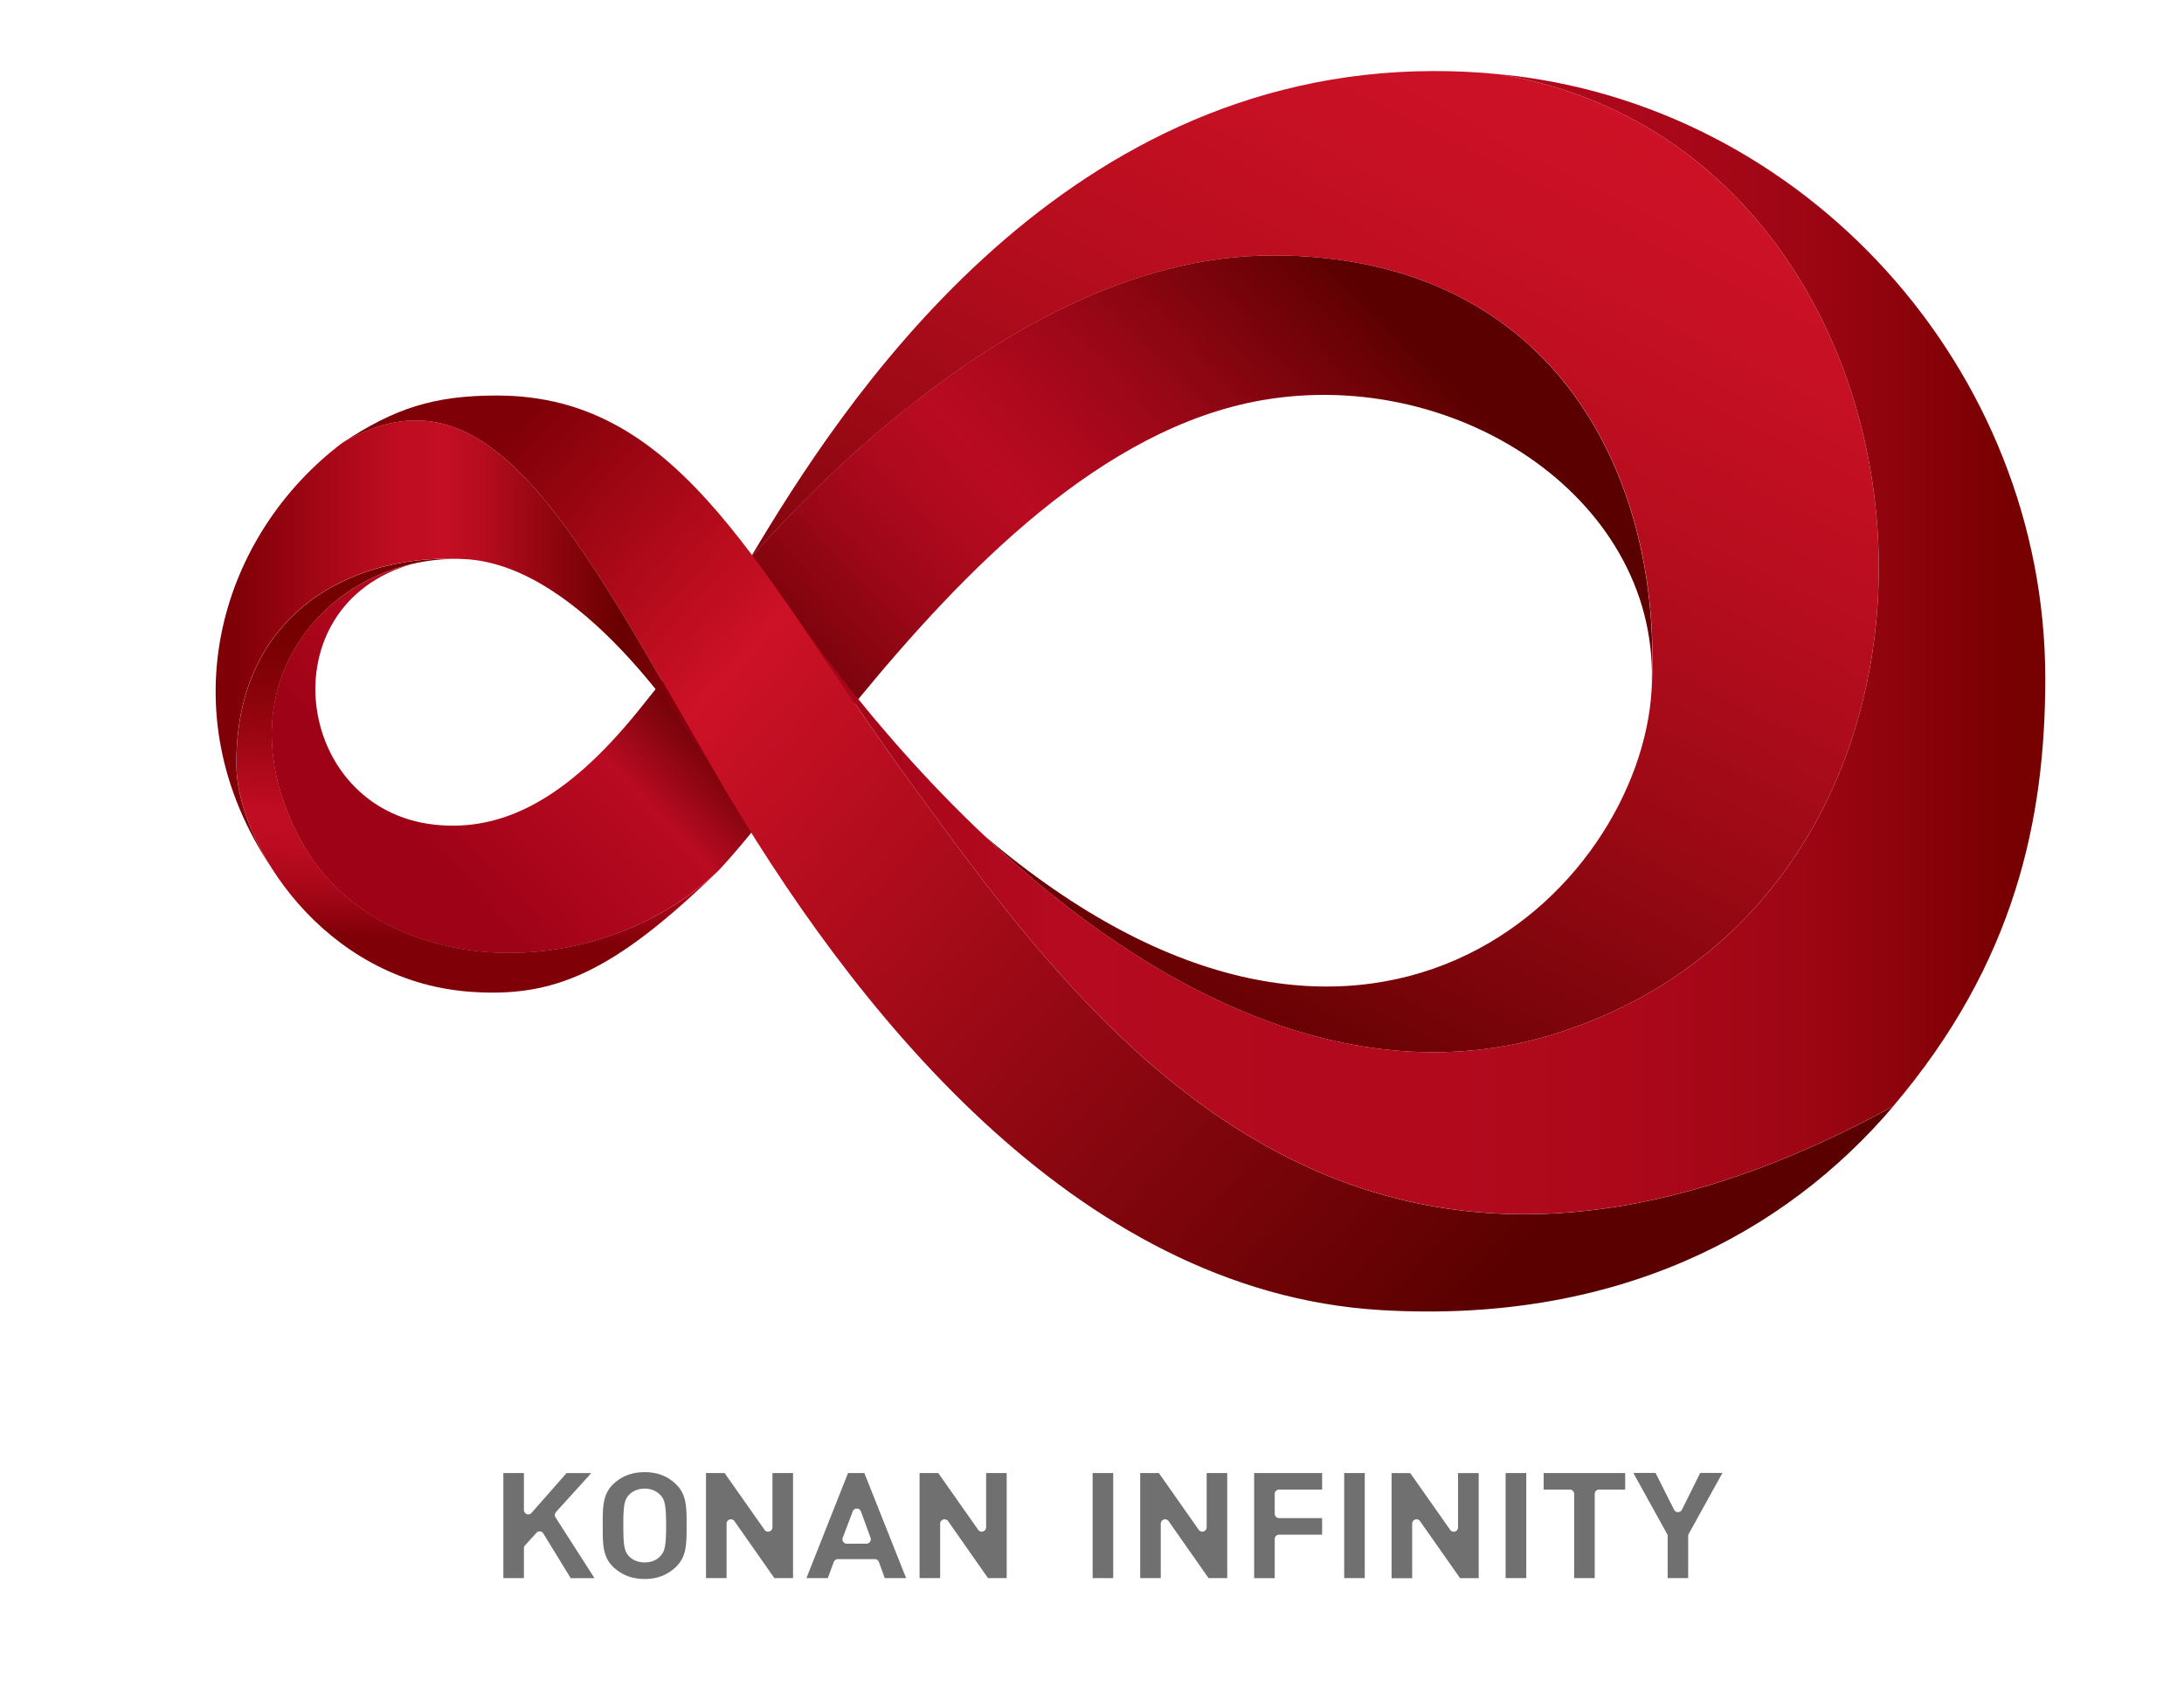 <svg data-name="レイヤー 2" xmlns="http://www.w3.org/2000/svg" xmlns:xlink="http://www.w3.org/1999/xlink" viewBox="0 0 276 215"><defs><linearGradient id="h" x1="75" y1="129.48" x2="172.92" y2="36.61" gradientUnits="userSpaceOnUse"><stop offset="0" stop-color="#9e0217"/><stop offset=".08" stop-color="#ac061c"/><stop offset=".18" stop-color="#b90b21"/><stop offset=".29" stop-color="#590000"/><stop offset=".37" stop-color="#76030a"/><stop offset=".48" stop-color="#9a0716"/><stop offset=".57" stop-color="#b00a1e"/><stop offset=".63" stop-color="#b90b21"/><stop offset=".69" stop-color="#af091d"/><stop offset=".8" stop-color="#960715"/><stop offset=".94" stop-color="#6e0207"/><stop offset="1" stop-color="#5a0000"/></linearGradient><linearGradient id="a" x1="3852.3" y1="7262.84" x2="3912.13" y2="7262.84" gradientTransform="matrix(1 0 0 -1 -3701.9 7322.56)" gradientUnits="userSpaceOnUse"><stop offset="0"/><stop offset=".16" stop-color="#212121"/><stop offset=".5" stop-color="#787878"/><stop offset="1" stop-color="#fff"/></linearGradient><linearGradient id="j" x1="3852.3" y1="7262.84" x2="3912.13" y2="7262.84" gradientTransform="matrix(1 0 0 -1 -3701.9 7322.56)" gradientUnits="userSpaceOnUse"><stop offset="0" stop-color="#800008"/><stop offset=".72" stop-color="#5e0002"/><stop offset="1" stop-color="#500000"/></linearGradient><linearGradient id="k" x1="-133.7" y1="317.06" x2="-251.9" y2="209.43" gradientTransform="rotate(2 4698.929 9078.284) skewX(3.89)" gradientUnits="userSpaceOnUse"><stop offset="0" stop-color="#5a0000"/><stop offset=".5" stop-color="#a60b19"/><stop offset=".75" stop-color="#cd1126"/><stop offset=".84" stop-color="#b30b1b"/><stop offset="1" stop-color="#7f0007"/></linearGradient><linearGradient id="l" x1="-127.81" y1="172.36" x2="-186.71" y2="294.58" gradientTransform="rotate(2 4698.929 9078.284) skewX(3.89)" gradientUnits="userSpaceOnUse"><stop offset="0" stop-color="#cd1126"/><stop offset=".16" stop-color="#c61023"/><stop offset=".37" stop-color="#b50d1e"/><stop offset=".61" stop-color="#990914"/><stop offset=".88" stop-color="#710307"/><stop offset="1" stop-color="#5d0000"/></linearGradient><linearGradient id="m" x1="-268.29" y1="286.14" x2="-268.29" y2="247.4" gradientTransform="rotate(2 4698.929 9078.284) skewX(3.89)" gradientUnits="userSpaceOnUse"><stop offset="0" stop-color="#7f0007"/><stop offset=".01" stop-color="#830008"/><stop offset=".11" stop-color="#9e0614"/><stop offset=".2" stop-color="#b1091c"/><stop offset=".3" stop-color="#bd0c21"/><stop offset=".4" stop-color="#c10d23"/><stop offset=".41" stop-color="#bf0c22"/><stop offset=".67" stop-color="#97050f"/><stop offset=".88" stop-color="#7e0104"/><stop offset="1" stop-color="#750000"/></linearGradient><linearGradient id="n" x1="29.13" y1="81.4" x2="254.32" y2="81.4" gradientUnits="userSpaceOnUse"><stop offset="0" stop-color="#7f0007"/><stop offset=".02" stop-color="#8c020c"/><stop offset=".06" stop-color="#aa0818"/><stop offset=".09" stop-color="#bd0c20"/><stop offset=".12" stop-color="#c40e23"/><stop offset=".14" stop-color="#b80c1e"/><stop offset=".17" stop-color="#990712"/><stop offset=".22" stop-color="#680000"/><stop offset=".22" stop-color="#680000"/><stop offset=".28" stop-color="#9e0217"/><stop offset=".46" stop-color="#b50a1f"/><stop offset=".69" stop-color="#b2091d"/><stop offset=".79" stop-color="#ab081a"/><stop offset=".88" stop-color="#9e0614"/><stop offset=".94" stop-color="#8c030b"/><stop offset="1" stop-color="#770001"/></linearGradient><linearGradient id="f" x1="5915.56" y1="95.84" x2="5965.08" y2="95.84" gradientTransform="matrix(-1 0 0 1 6002.96 0)" xlink:href="#a"/><linearGradient id="p" x1="5915.56" y1="95.84" x2="5965.08" y2="95.84" gradientTransform="matrix(-1 0 0 1 6002.96 0)" gradientUnits="userSpaceOnUse"><stop offset="0" stop-color="#aa061c"/><stop offset=".52" stop-color="#88030e"/><stop offset="1" stop-color="#600"/></linearGradient><mask id="c" x="141.27" y="-12661" width="67.56" height="32766" maskUnits="userSpaceOnUse"/><mask id="i" x="141.27" y="32.28" width="67.56" height="54.89" maskUnits="userSpaceOnUse"><g style="filter:url(#b)"><g style="mask:url(#c)"><path d="M160.76 32.28c-6.72 0-13.28 1.42-19.49 3.69v21.72c5.79-3.48 11.91-6.03 18.31-7.14 24.94-4.29 50.59 12.89 49.14 36.61 1.5-26.08-11.56-54.89-47.96-54.89Z" style="fill:url(#a);mix-blend-mode:multiply;stroke-width:0"/></g></g></mask><mask id="e" x="34.35" y="-12661" width="60.6" height="32766" maskUnits="userSpaceOnUse"/><mask id="o" x="34.35" y="71.26" width="60.6" height="49.15" maskUnits="userSpaceOnUse"><g style="filter:url(#d)"><g style="mask:url(#e)"><path d="M91.3 99.22c-2.13-3.53-5.02-7.89-8.44-12.13-.71.9-1.47 1.85-2.32 2.89-8.74 10.75-16.82 15.19-25.62 14.23-17.74-1.94-21.18-27.68-2.86-32.94-13.45 3.13-23.31 17.46-14.16 34.69 9.61 18.08 37.29 18.99 52.99 3.97 1.24-1.33 2.6-2.91 4.06-4.69a239.57 239.57 0 0 1-3.63-5.98c0-.01-.01-.03-.02-.04Z" style="mix-blend-mode:multiply;fill:url(#f);stroke-width:0"/></g></g></mask><filter id="b" x="141.27" y="32.28" width="67.56" height="54.89" color-interpolation-filters="sRGB" filterUnits="userSpaceOnUse"><feFlood flood-color="#fff" result="bg"/><feBlend in="SourceGraphic" in2="bg"/></filter><filter id="d" x="34.35" y="71.26" width="60.6" height="49.15" color-interpolation-filters="sRGB" filterUnits="userSpaceOnUse"><feFlood flood-color="#fff" result="bg"/><feBlend in="SourceGraphic" in2="bg"/></filter><clipPath id="g"><path style="fill:none;stroke-width:0" d="M0 0h276v215H0z"/></clipPath></defs><g style="clip-path:url(#g)" data-name="ヘッダー・ロゴ・奥付"><path d="m72.12 199.42-3.46-5.64a.535.535 0 0 0-.42-.26h-.05c-.15 0-.29.06-.4.18l-1.43 1.57c-.09.1-.15.23-.15.37v3.78h-2.6v-13.28h2.6v4.67c0 .23.15.43.36.52.06.02.12.04.19.04.15 0 .31-.07.41-.19l4.43-5.03h3.12l-4.46 4.92a.57.57 0 0 0-.06.67l4.93 7.69h-3.02Zm9.35.11c-1.56 0-2.84-.48-3.9-1.45-1.4-1.29-1.4-2.9-1.4-5.12v-.37c0-2.22 0-3.82 1.4-5.11 1.06-.98 2.34-1.45 3.9-1.45s2.82.47 3.88 1.45c1.42 1.31 1.42 2.94 1.42 5.2v.19c0 2.26 0 3.9-1.43 5.21-1.06.98-2.32 1.45-3.88 1.45Zm0-11.42c-.78 0-1.5.28-1.96.77-.6.61-.74 1.34-.74 3.9s.14 3.29.74 3.9c.46.48 1.17.76 1.96.76s1.48-.27 1.94-.76c.58-.59.77-1.21.77-3.9s-.19-3.32-.77-3.9c-.47-.49-1.16-.77-1.94-.77Zm16.39 11.31-5.04-7.19a.542.542 0 0 0-.45-.24c-.05 0-.11 0-.17.03-.23.07-.38.28-.38.52v6.88h-2.6v-13.28h2.35l5.05 7.18c.11.15.27.23.45.23.05 0 .11 0 .17-.03.23-.07.38-.28.38-.52v-6.86h2.6v13.28h-2.36Zm13.95 0-.74-2.04a.541.541 0 0 0-.52-.36h-4.66a.55.55 0 0 0-.52.36l-.76 2.04h-2.7l5.26-13.28h2.06l5.28 13.28h-2.7Zm-3.54-8.79c-.23 0-.43.14-.51.36l-1.26 3.33c-.06.17-.04.36.06.51.11.15.28.24.46.24h2.48c.18 0 .34-.09.45-.24.1-.14.12-.33.07-.5L108.8 191a.538.538 0 0 0-.51-.36Zm16.59 8.79-5.04-7.19a.542.542 0 0 0-.45-.24c-.06 0-.11 0-.17.03-.23.07-.39.28-.39.52v6.88h-2.6v-13.28h2.36l5.05 7.18c.1.15.27.23.45.23.05 0 .11 0 .17-.03.23-.07.38-.29.38-.52v-6.86h2.6v13.28h-2.36Zm33.63 0v-13.28h8.59v2.09h-5.44c-.3 0-.55.25-.55.55v2.51c0 .3.25.55.55.55h5.44v2.09h-5.44c-.3 0-.55.25-.55.55v4.95h-2.6Zm11.38-13.28h2.6v13.28h-2.6zm14.64 13.28-5.05-7.19a.542.542 0 0 0-.45-.24c-.06 0-.11 0-.17.03a.55.55 0 0 0-.38.53v6.88h-2.6v-13.28h2.36l5.05 7.18c.1.15.28.23.45.23.05 0 .11 0 .16-.03.23-.07.38-.29.38-.52v-6.86h2.61v13.28h-2.36Zm-46.43-13.28h2.6v13.28h-2.6zm14.65 13.28-5.04-7.19a.555.555 0 0 0-.45-.24c-.06 0-.11 0-.16.03-.23.07-.39.28-.39.52v6.88h-2.6v-13.28h2.36l5.04 7.18c.11.15.28.23.45.23.06 0 .12 0 .17-.03a.55.55 0 0 0 .38-.52v-6.86h2.6v13.28h-2.36Zm37.54-13.28h2.61v13.28h-2.61zm8.66 13.28v-10.64c0-.3-.25-.55-.55-.55h-3.3v-2.09h10.3v2.09h-3.3c-.3 0-.55.25-.55.55v10.64h-2.6Zm11.82 0v-5.32c0-.09-.02-.19-.08-.27l-4.26-7.7h2.81l2.34 4.65c.1.19.28.3.5.3.21 0 .4-.12.49-.3l2.31-4.65h2.81l-4.26 7.7c-.05.08-.07.17-.07.27v5.32h-2.58Z" style="fill:#717071;stroke-width:0"/><path d="M160.76 32.28c-36.13 0-67.51 40.82-65.73 37.85-1.72 2.38-3.29 4.61-4.73 6.59 0 0-1.3 2.51-6.63 9.33-.26.34-.54.68-.82 1.04-.71.9-1.48 1.85-2.32 2.89-8.74 10.75-16.82 15.19-25.62 14.23-17.72-1.94-21.18-27.64-2.9-32.92-13.43 3.15-23.26 17.46-14.12 34.67 9.61 18.08 37.29 18.99 52.99 3.97 4.4-4.71 10.18-12.56 17.15-21.05l.43-.52c13.25-16.09 30.72-34.29 51.1-37.8 24.94-4.29 50.59 12.89 49.14 36.61 1.5-26.08-11.56-54.9-47.96-54.9Z" style="fill:url(#h);stroke-width:0"/><g style="mask:url(#i)"><path d="M160.76 32.28c-6.72 0-13.28 1.42-19.49 3.69v21.72c5.79-3.48 11.91-6.03 18.31-7.14 24.94-4.29 50.59 12.89 49.14 36.61 1.5-26.08-11.56-54.89-47.96-54.89Z" style="fill:url(#j);stroke-width:0"/></g><path d="M239.25 139.8C171 177.12 137.22 129.19 115.53 99.53 95.85 72.62 86.45 49.98 62.78 49.98c-7.97 0-12.92 1.62-19.49 5.97 18.67-10.84 29.2 10.94 47.36 42.17 16.66 28.63 44.96 65.12 83.84 67.43 29.67 1.76 51.03-9.6 64.76-25.74Z" style="fill:url(#k);stroke-width:0"/><path d="M160.76 32.28c36.4 0 49.46 28.81 47.96 54.89-1.47 25.44-36.28 59.4-84.41 18.36 21.77 20.56 47.66 33.06 72.76 24.93 58.87-19.07 50.76-111.47-7.63-121.08-2.77-.28-5.58-.41-8.32-.4-47.93.1-75.07 42.73-86.08 61.15.02.02.03.04.05.07 2.12-2.04 31.81-37.91 65.69-37.91Z" style="fill:url(#l);stroke-width:0"/><path d="M57.9 70.62c-14.09-.49-28.18 7.34-28.02 26.08.09 9.96 11 27.24 29.47 28.62 10.63.79 18.09-2.32 31.55-15.4-15.7 15.01-43.38 14.1-52.99-3.97-10.44-19.64 3.86-35.53 20-35.32h.52c-.01 0-.45-.01-.53-.02Z" style="fill:url(#m);stroke-width:0"/><path d="M90.65 98.11c.22.37.44.74.65 1.12v-.01c-6.35-10.5-19.43-28.42-33.21-28.59h.33c-.01 0-.45-.01-.53-.02-14.09-.49-28.18 7.34-28.02 26.08.03 3.72 1.58 8.47 4.47 13.02-13.43-20.01-6.28-42.29 8.95-53.77 18.67-10.84 29.2 10.94 47.36 42.17Zm98.74-88.74c58.44 9.57 66.57 102.02 7.68 121.09-34.68 11.23-70.87-16.94-95.62-51.3 4.27 6.25 8.81 13.15 14.08 20.37 21.69 29.66 55.47 77.58 123.72 40.26 15.39-18.1 19.22-36.25 19.22-54.05 0-39.14-30.44-72.71-69.09-76.37Z" style="fill:url(#n);stroke-width:0"/><g style="mask:url(#o)"><path d="M91.3 99.22c-2.13-3.53-5.02-7.89-8.44-12.13-.71.9-1.47 1.85-2.32 2.89-8.74 10.75-16.82 15.19-25.62 14.23-17.74-1.94-21.18-27.68-2.86-32.94-13.45 3.13-23.31 17.46-14.16 34.69 9.61 18.08 37.29 18.99 52.99 3.97 1.24-1.33 2.6-2.91 4.06-4.69a239.57 239.57 0 0 1-3.63-5.98c0-.01-.01-.03-.02-.04Z" style="fill:url(#p);stroke-width:0"/></g></g></svg>